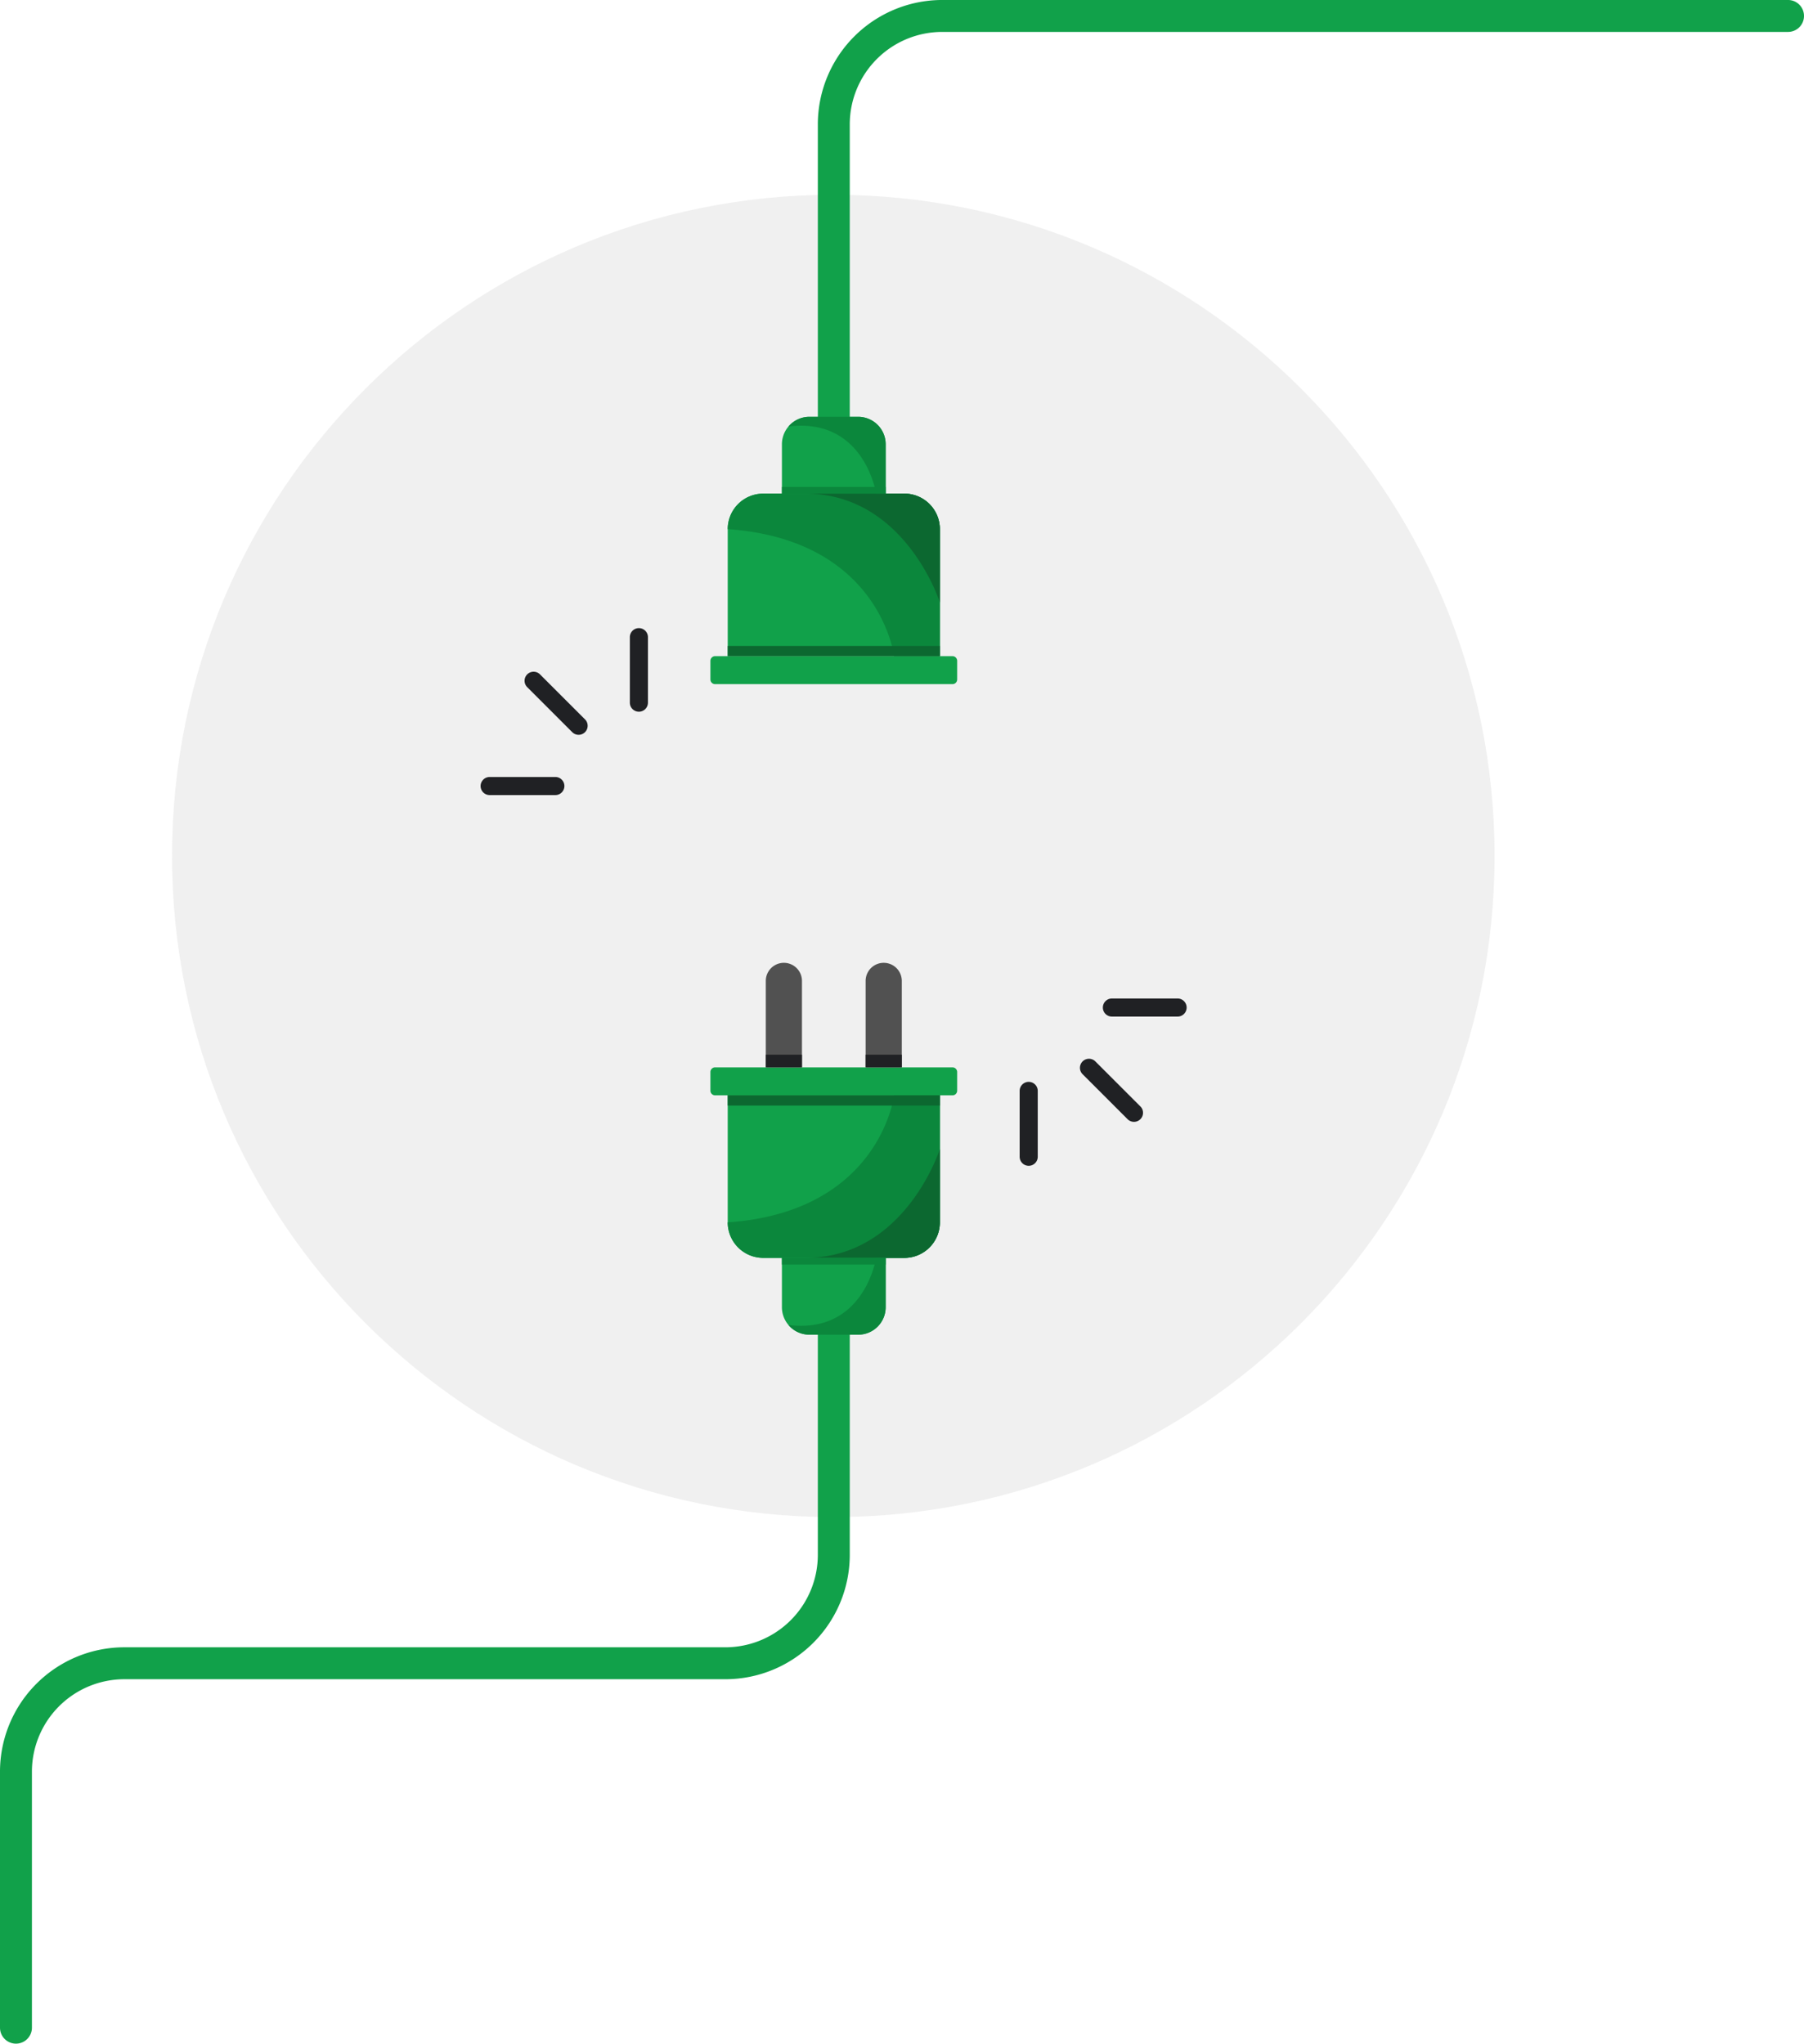 <svg xmlns="http://www.w3.org/2000/svg" xmlns:xlink="http://www.w3.org/1999/xlink" width="541.137" height="613.119" viewBox="0 0 541.137 613.119">
  <defs>
    <clipPath id="clip-path">
      <rect id="Rectangle_232466" data-name="Rectangle 232466" width="541.137" height="613.119" fill="none"/>
    </clipPath>
  </defs>
  <g id="Group_274940" data-name="Group 274940" transform="translate(0 -0.004)">
    <g id="Group_274939" data-name="Group 274939" transform="translate(0 0.004)" clip-path="url(#clip-path)">
      <path id="Path_566427" data-name="Path 566427" d="M572.334,397.2c0,109.548-88.806,198.354-198.354,198.354S175.626,506.746,175.626,397.2,264.432,198.844,373.98,198.844,572.334,287.65,572.334,397.2" transform="translate(-124.017 -140.413)" fill="#666" opacity="0.1"/>
      <path id="Path_566428" data-name="Path 566428" d="M254.9,1182.163V1301.23a37.326,37.326,0,0,1-37.326,37.326H37.324A27.748,27.748,0,0,0,9.576,1366.3v76.8a4.788,4.788,0,1,1-9.576,0v-76.8a37.324,37.324,0,0,1,37.324-37.324H217.575a27.746,27.746,0,0,0,27.745-27.746V1182.163Z" transform="translate(0 -834.776)" fill="#11a14a"/>
      <path id="Path_566429" data-name="Path 566429" d="M829.294,1269.618V1288.7a8.249,8.249,0,0,1-8.249,8.249H806.417a8.226,8.226,0,0,1-6.276-2.9v0a8.21,8.21,0,0,1-1.971-5.349v-19.082Z" transform="translate(-563.622 -896.532)" fill="#11a14a"/>
      <path id="Path_566430" data-name="Path 566430" d="M806.483,1118.255v38.115a10.659,10.659,0,0,1-10.66,10.658H753.5a10.658,10.658,0,0,1-10.658-10.658v-38.115Z" transform="translate(-524.553 -789.648)" fill="#11a14a"/>
      <path id="Path_566431" data-name="Path 566431" d="M726.585,1089.7H797.8a1.4,1.4,0,0,1,1.4,1.4v5.593a1.4,1.4,0,0,1-1.4,1.4H726.585a1.4,1.4,0,0,1-1.4-1.4V1091.1a1.4,1.4,0,0,1,1.4-1.4" transform="translate(-512.084 -769.483)" fill="#11a14a"/>
      <path id="Path_566432" data-name="Path 566432" d="M792.562,1014.335H781.716V988.4a5.423,5.423,0,1,1,10.846,0Z" transform="translate(-552.003 -694.12)" fill="#515151"/>
      <path id="Path_566433" data-name="Path 566433" d="M894.47,1014.335H883.624V988.4a5.423,5.423,0,1,1,10.846,0Z" transform="translate(-623.964 -694.12)" fill="#515151"/>
      <path id="Path_566434" data-name="Path 566434" d="M806.483,1118.255v38.115a10.659,10.659,0,0,1-10.66,10.658H753.5a10.658,10.658,0,0,1-10.658-10.658c45.7-3.175,49.9-38.115,49.9-38.115Z" transform="translate(-524.553 -789.648)" fill="#0b873c"/>
      <rect id="Rectangle_232460" data-name="Rectangle 232460" width="63.639" height="3.073" transform="translate(218.291 328.607)" fill="#0c6830"/>
      <path id="Path_566435" data-name="Path 566435" d="M862.4,1173.077v22a10.659,10.659,0,0,1-10.66,10.658h-29.71c30,0,40.37-32.663,40.37-32.663" transform="translate(-580.469 -828.36)" fill="#0c6830"/>
      <rect id="Rectangle_232461" data-name="Rectangle 232461" width="31.122" height="1.992" transform="translate(234.549 377.379)" fill="#0b873c"/>
      <rect id="Rectangle_232462" data-name="Rectangle 232462" width="10.846" height="3.797" transform="translate(229.713 316.418)" fill="#202124"/>
      <rect id="Rectangle_232463" data-name="Rectangle 232463" width="10.846" height="3.797" transform="translate(259.66 316.418)" fill="#202124"/>
      <path id="Path_566436" data-name="Path 566436" d="M834.029,1284.227v14.788a8.249,8.249,0,0,1-8.249,8.249H811.153a8.227,8.227,0,0,1-6.276-2.9v0c22.8,2.8,26.281-20.138,26.281-20.138Z" transform="translate(-568.358 -906.848)" fill="#0b873c"/>
      <path id="Path_566437" data-name="Path 566437" d="M1130.648,4.792h0a4.788,4.788,0,0,1-4.788,4.788h-253.7A27.749,27.749,0,0,0,844.41,37.33V163.157h-9.577V37.33A37.324,37.324,0,0,1,872.159,0h253.7a4.788,4.788,0,0,1,4.788,4.788" transform="translate(-589.511 -0.004)" fill="#11a14a"/>
      <path id="Path_566438" data-name="Path 566438" d="M829.294,452.874V433.793a8.249,8.249,0,0,0-8.249-8.249H806.417a8.226,8.226,0,0,0-6.276,2.9v0a8.21,8.21,0,0,0-1.971,5.349v19.081Z" transform="translate(-563.622 -300.496)" fill="#11a14a"/>
      <path id="Path_566439" data-name="Path 566439" d="M806.483,552.711V514.6a10.659,10.659,0,0,0-10.66-10.658H753.5A10.658,10.658,0,0,0,742.844,514.6v38.115Z" transform="translate(-524.553 -355.853)" fill="#11a14a"/>
      <path id="Path_566440" data-name="Path 566440" d="M726.585,678.3H797.8a1.4,1.4,0,0,0,1.4-1.4V671.31a1.4,1.4,0,0,0-1.4-1.4H726.585a1.4,1.4,0,0,0-1.4,1.4V676.9a1.4,1.4,0,0,0,1.4,1.4" transform="translate(-512.084 -473.053)" fill="#11a14a"/>
      <path id="Path_566441" data-name="Path 566441" d="M806.483,552.711V514.6a10.659,10.659,0,0,0-10.66-10.658H753.5A10.658,10.658,0,0,0,742.844,514.6c45.7,3.175,49.9,38.115,49.9,38.115Z" transform="translate(-524.553 -355.853)" fill="#0b873c"/>
      <rect id="Rectangle_232464" data-name="Rectangle 232464" width="63.639" height="3.073" transform="translate(218.291 193.784)" fill="#0c6830"/>
      <path id="Path_566442" data-name="Path 566442" d="M862.4,536.6v-22a10.659,10.659,0,0,0-10.66-10.658h-29.71c30,0,40.37,32.663,40.37,32.663" transform="translate(-580.469 -355.854)" fill="#0c6830"/>
      <rect id="Rectangle_232465" data-name="Rectangle 232465" width="31.122" height="1.992" transform="translate(234.549 146.093)" fill="#0b873c"/>
      <path id="Path_566443" data-name="Path 566443" d="M834.029,448.581V433.793a8.249,8.249,0,0,0-8.249-8.249H811.153a8.226,8.226,0,0,0-6.276,2.9v0c22.8-2.8,26.281,20.137,26.281,20.137Z" transform="translate(-568.358 -300.496)" fill="#0b873c"/>
      <path id="Path_566444" data-name="Path 566444" d="M513.194,798.685H493.489a2.713,2.713,0,1,1,0-5.425h19.705a2.713,2.713,0,0,1,0,5.425" transform="translate(-346.558 -560.155)" fill="#202124"/>
      <path id="Path_566445" data-name="Path 566445" d="M645.655,666.224a2.713,2.713,0,0,1-2.713-2.713V643.807a2.713,2.713,0,0,1,5.425,0v19.705a2.713,2.713,0,0,1-2.713,2.713" transform="translate(-454.008 -452.705)" fill="#202124"/>
      <path id="Path_566446" data-name="Path 566446" d="M551.594,704.624a2.7,2.7,0,0,1-1.918-.795l-13.537-13.536a2.713,2.713,0,0,1,3.836-3.836l13.537,13.537a2.713,2.713,0,0,1-1.918,4.631" transform="translate(-378.029 -484.176)" fill="#202124"/>
      <path id="Path_566447" data-name="Path 566447" d="M1128.667,1019.4h19.705a2.713,2.713,0,0,1,0,5.425h-19.705a2.713,2.713,0,1,1,0-5.425" transform="translate(-795.083 -719.842)" fill="#202124"/>
      <path id="Path_566448" data-name="Path 566448" d="M1043.558,1104.508a2.713,2.713,0,0,1,2.712,2.712v19.705a2.713,2.713,0,1,1-5.425,0V1107.22a2.713,2.713,0,0,1,2.713-2.712" transform="translate(-734.984 -779.941)" fill="#202124"/>
      <path id="Path_566449" data-name="Path 566449" d="M1105.091,1080.932a2.7,2.7,0,0,1,1.918.795l13.537,13.536a2.713,2.713,0,0,1-3.836,3.836l-13.537-13.537a2.713,2.713,0,0,1,1.918-4.63" transform="translate(-778.436 -763.293)" fill="#202124"/>
    </g>
  </g>
</svg>
